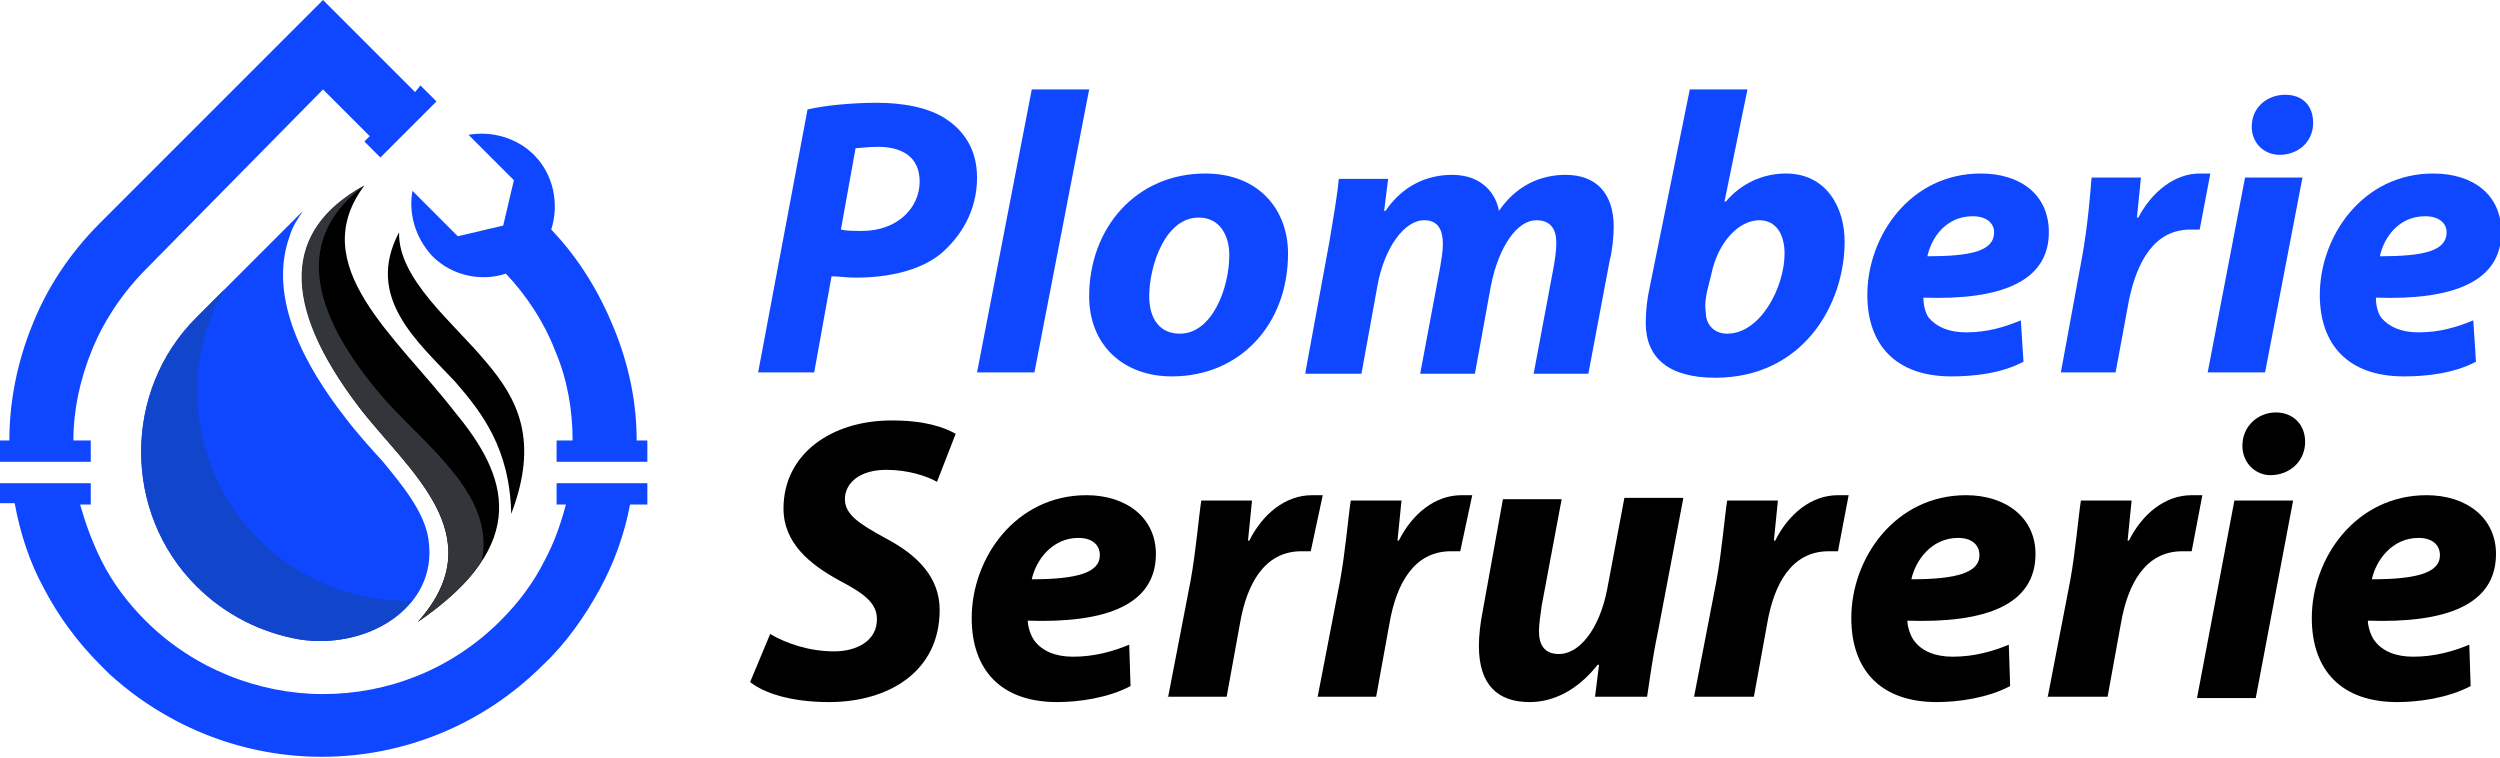 <?xml version="1.0" encoding="utf-8"?>
<!-- Generator: Adobe Illustrator 24.1.0, SVG Export Plug-In . SVG Version: 6.00 Build 0)  -->
<svg version="1.1" id="Layer_1" xmlns="http://www.w3.org/2000/svg" xmlns:xlink="http://www.w3.org/1999/xlink" x="0px" y="0px"
	 width="187.3px" height="56.8px" viewBox="0 0 187.3 56.8" style="enable-background:new 0 0 187.3 56.8;" xml:space="preserve">
<style type="text/css">
	.st0{fill:#0E47FF;}
	.st1{fill-rule:evenodd;clip-rule:evenodd;fill:#0E47FF;}
	.st2{fill-rule:evenodd;clip-rule:evenodd;fill:#1146CC;}
	.st3{fill-rule:evenodd;clip-rule:evenodd;}
	.st4{fill-rule:evenodd;clip-rule:evenodd;fill:#32353A;}
</style>
<g>
	<path class="st0" d="M60.5,8.2c1.3-0.3,3.3-0.5,5.2-0.5c1.8,0,3.9,0.3,5.3,1.3c1.3,0.9,2.2,2.3,2.2,4.3c0,2.5-1.2,4.4-2.7,5.7
		c-1.6,1.3-4,1.8-6.4,1.8c-0.7,0-1.3-0.1-1.8-0.1L61,27.9h-4.2L60.5,8.2z M63,17.2c0.4,0.1,0.9,0.1,1.6,0.1c2.6,0,4.3-1.7,4.3-3.7
		c0-1.9-1.4-2.6-3.1-2.6c-0.8,0-1.4,0.1-1.7,0.1L63,17.2z"/>
	<path class="st0" d="M73.2,27.9l4.1-21.2h4.3l-4.1,21.2H73.2z"/>
	<path class="st0" d="M96.5,19c0,5.3-3.6,9.2-8.7,9.2c-3.7,0-6.2-2.4-6.2-6c0-5.1,3.5-9.2,8.7-9.2C94.3,13,96.5,15.7,96.5,19z
		 M86.1,22.2c0,1.7,0.8,2.8,2.3,2.8c2.4,0,3.7-3.4,3.7-5.9c0-1.3-0.6-2.8-2.3-2.8C87.3,16.3,86.1,19.9,86.1,22.2z"/>
	<path class="st0" d="M97.8,27.9l1.8-9.8c0.3-1.8,0.6-3.5,0.7-4.7h3.7l-0.3,2.4h0.1c1.3-1.9,3.1-2.7,5-2.7c2.3,0,3.3,1.5,3.5,2.7
		c1.3-1.9,3.1-2.7,5-2.7c2.3,0,3.6,1.4,3.6,3.9c0,0.6-0.1,1.8-0.3,2.5l-1.6,8.5h-4.1l1.5-8c0.1-0.6,0.2-1.2,0.2-1.8
		c0-1-0.4-1.7-1.5-1.7c-1.4,0-2.8,1.9-3.4,4.9l-1.2,6.6h-4.1l1.5-8c0.1-0.6,0.2-1.2,0.2-1.7c0-1-0.3-1.8-1.4-1.8
		c-1.5,0-3,2.1-3.5,4.9l-1.2,6.6H97.8z"/>
	<path class="st0" d="M130.9,6.8l-1.7,8.3h0.1c1.1-1.3,2.7-2.1,4.5-2.1c3,0,4.4,2.5,4.4,5.1c0,4.7-3.1,10.2-9.7,10.2
		c-3.5,0-5.2-1.5-5.2-4.1c0-0.9,0.1-1.8,0.3-2.7l3-14.8H130.9z M127.9,21.8c-0.1,0.5-0.2,1-0.1,1.6c0,1,0.7,1.6,1.6,1.6
		c2.5,0,4.3-3.5,4.3-6c0-1.4-0.6-2.5-1.9-2.5c-1.5,0-3.1,1.6-3.6,4.1L127.9,21.8z"/>
	<path class="st0" d="M151.6,27.1c-1.7,0.9-3.8,1.1-5.4,1.1c-4.2,0-6.3-2.4-6.3-6.1c0-4.4,3.2-9.1,8.5-9.1c3,0,5.1,1.6,5.1,4.4
		c0,3.7-3.6,5.1-9.4,4.9c0,0.4,0.1,1.1,0.4,1.5c0.6,0.7,1.5,1.1,2.8,1.1c1.6,0,2.9-0.4,4.1-0.9L151.6,27.1z M147.8,16.2
		c-2,0-3.1,1.6-3.4,3c3.3,0,5-0.4,5-1.8C149.4,16.7,148.8,16.2,147.8,16.2z"/>
	<path class="st0" d="M154.4,27.9l1.6-8.7c0.4-2.2,0.6-4.6,0.7-5.9h3.7c-0.1,1-0.2,2-0.3,3h0.1c1-1.9,2.7-3.3,4.6-3.3
		c0.3,0,0.5,0,0.8,0l-0.8,4.2c-0.2,0-0.4,0-0.7,0c-2.7,0-4,2.4-4.6,5.3l-1,5.4H154.4z"/>
	<path class="st0" d="M165.4,27.9l2.8-14.6h4.3l-2.8,14.6H165.4z M168.7,9.5c0-1.5,1.2-2.4,2.5-2.4c1.3,0,2.1,0.8,2.1,2.1
		c0,1.5-1.2,2.4-2.5,2.4C169.6,11.6,168.7,10.7,168.7,9.5z"/>
	<path class="st0" d="M185.5,27.1c-1.7,0.9-3.8,1.1-5.4,1.1c-4.2,0-6.3-2.4-6.3-6.1c0-4.4,3.2-9.1,8.5-9.1c3,0,5.1,1.6,5.1,4.4
		c0,3.7-3.6,5.1-9.4,4.9c0,0.4,0.1,1.1,0.4,1.5c0.6,0.7,1.5,1.1,2.8,1.1c1.6,0,2.9-0.4,4.1-0.9L185.5,27.1z M181.7,16.2
		c-2,0-3.1,1.6-3.4,3c3.3,0,5-0.4,5-1.8C183.3,16.7,182.7,16.2,181.7,16.2z"/>
	<path d="M57.7,47.5c1.2,0.7,2.9,1.3,4.8,1.3c1.7,0,3.2-0.8,3.2-2.4c0-1.2-0.9-1.9-2.8-2.9c-2.2-1.2-4.2-2.8-4.2-5.4
		c0-4.1,3.6-6.6,8.1-6.6c2.5,0,3.9,0.5,4.8,1l-1.4,3.6c-0.7-0.4-2.1-0.9-3.8-0.9c-2,0-3.1,1-3.1,2.2c0,1.2,1.2,1.9,3,2.9
		c2.5,1.3,4.1,3,4.1,5.4c0,4.6-3.8,6.9-8.3,6.9c-2.9,0-4.9-0.7-5.9-1.5L57.7,47.5z"/>
	<path d="M84.7,51.4c-1.7,0.9-3.9,1.2-5.5,1.2c-4.2,0-6.4-2.4-6.4-6.3c0-4.5,3.3-9.2,8.6-9.2c3,0,5.2,1.7,5.2,4.4
		c0,3.8-3.7,5.2-9.6,5c0,0.4,0.2,1.1,0.5,1.5c0.6,0.8,1.6,1.2,2.9,1.2c1.6,0,3-0.4,4.2-0.9L84.7,51.4z M80.8,40.3
		c-2,0-3.2,1.7-3.5,3.1c3.4,0,5.1-0.5,5.1-1.8C82.4,40.8,81.8,40.3,80.8,40.3z"/>
	<path d="M87.5,52.3l1.7-8.8c0.4-2.2,0.6-4.7,0.8-6h3.8c-0.1,1-0.2,2-0.3,3h0.1c1-2,2.7-3.4,4.7-3.4c0.3,0,0.5,0,0.8,0l-0.9,4.2
		c-0.2,0-0.5,0-0.7,0c-2.8,0-4.1,2.5-4.6,5.4l-1,5.5H87.5z"/>
	<path d="M98.7,52.3l1.7-8.8c0.4-2.2,0.6-4.7,0.8-6h3.8c-0.1,1-0.2,2-0.3,3h0.1c1-2,2.7-3.4,4.7-3.4c0.3,0,0.5,0,0.8,0l-0.9,4.2
		c-0.2,0-0.5,0-0.7,0c-2.8,0-4.1,2.5-4.6,5.4l-1,5.5H98.7z"/>
	<path d="M126.1,37.4l-1.9,10c-0.4,1.9-0.6,3.5-0.8,4.8h-3.9l0.3-2.4h-0.1c-1.5,1.9-3.3,2.8-5.1,2.8c-2.4,0-3.8-1.3-3.8-4.2
		c0-0.8,0.1-1.7,0.3-2.7l1.5-8.3h4.4l-1.5,8c-0.1,0.7-0.2,1.4-0.2,1.9c0,1,0.4,1.7,1.5,1.7c1.5,0,3-1.8,3.6-4.8l1.3-6.9H126.1z"/>
	<path d="M126.9,52.3l1.7-8.8c0.4-2.2,0.6-4.7,0.8-6h3.8c-0.1,1-0.2,2-0.3,3h0.1c1-2,2.7-3.4,4.7-3.4c0.3,0,0.5,0,0.8,0l-0.8,4.2
		c-0.2,0-0.5,0-0.7,0c-2.8,0-4.1,2.5-4.6,5.4l-1,5.5H126.9z"/>
	<path d="M150.6,51.4c-1.7,0.9-3.9,1.2-5.5,1.2c-4.2,0-6.4-2.4-6.4-6.3c0-4.5,3.3-9.2,8.6-9.2c3,0,5.2,1.7,5.2,4.4
		c0,3.8-3.7,5.2-9.6,5c0,0.4,0.2,1.1,0.5,1.5c0.6,0.8,1.6,1.2,2.9,1.2c1.6,0,3-0.4,4.2-0.9L150.6,51.4z M146.7,40.3
		c-2,0-3.2,1.7-3.5,3.1c3.4,0,5.1-0.5,5.1-1.8C148.3,40.8,147.7,40.3,146.7,40.3z"/>
	<path d="M153.4,52.3l1.7-8.8c0.4-2.2,0.6-4.7,0.8-6h3.8c-0.1,1-0.2,2-0.3,3h0.1c1-2,2.7-3.4,4.7-3.4c0.3,0,0.5,0,0.8,0l-0.8,4.2
		c-0.2,0-0.5,0-0.7,0c-2.8,0-4.1,2.5-4.6,5.4l-1,5.5H153.4z"/>
	<path d="M164.6,52.3l2.8-14.8h4.4L169,52.3H164.6z M168,33.4c0-1.5,1.2-2.5,2.5-2.5c1.3,0,2.2,0.9,2.2,2.2c0,1.5-1.2,2.5-2.6,2.5
		C169,35.6,168,34.7,168,33.4z"/>
	<path d="M185.1,51.4c-1.7,0.9-3.9,1.2-5.5,1.2c-4.2,0-6.4-2.4-6.4-6.3c0-4.5,3.3-9.2,8.6-9.2c3,0,5.2,1.7,5.2,4.4
		c0,3.8-3.7,5.2-9.6,5c0,0.4,0.2,1.1,0.5,1.5c0.6,0.8,1.6,1.2,2.9,1.2c1.6,0,3-0.4,4.2-0.9L185.1,51.4z M181.2,40.3
		c-2,0-3.2,1.7-3.5,3.1c3.4,0,5.1-0.5,5.1-1.8C182.8,40.8,182.2,40.3,181.2,40.3z"/>
</g>
<g>
	<path class="st1" d="M31.1,6.9l-5.2-5.2L24.2,0l-1.7,1.7l-15,15c-2.3,2.3-4,4.9-5.1,7.7c-1.1,2.7-1.7,5.7-1.7,8.6l-0.7,0v1.6h6.8
		l0-1.6H5.5c0-2.3,0.5-4.6,1.4-6.8c0.9-2.2,2.3-4.3,4.1-6.1L24.2,6.7l3.5,3.5l-0.4,0.4l1.2,1.2l4.2-4.2l-1.2-1.2L31.1,6.9L31.1,6.9z
		 M30.9,14.3c-0.3,1.7,0.2,3.5,1.5,4.9c1.5,1.5,3.7,1.9,5.5,1.3c1.6,1.7,2.9,3.7,3.7,5.8c0.9,2.1,1.3,4.4,1.3,6.7l-1.2,0v1.6h6.8
		l0-1.6h-0.8c0-2.9-0.6-5.7-1.7-8.4c-1.1-2.7-2.6-5.2-4.7-7.4c0.6-1.9,0.2-4.1-1.3-5.6c-1.3-1.3-3.2-1.8-4.9-1.5l3.4,3.4l-0.4,1.7
		l-0.4,1.7L36,17.3l-1.7,0.4L30.9,14.3L30.9,14.3z M0,36.2h6.8l0,1.6H6c0.4,1.4,0.9,2.8,1.6,4.2c0.8,1.6,1.9,3.1,3.3,4.5l0,0
		c3.6,3.6,8.5,5.5,13.3,5.5c4.8,0,9.6-1.8,13.3-5.5c1.4-1.4,2.5-2.9,3.3-4.5c0.7-1.3,1.2-2.7,1.6-4.2h-0.7v-1.6h6.8l0,1.6h-1.3
		c-0.4,2.2-1.2,4.4-2.3,6.4c-1.1,2-2.5,4-4.2,5.6c-4.6,4.6-10.6,6.9-16.6,6.9c-5.7,0-11.4-2.1-15.9-6.2h0l-0.7-0.7
		c-1.7-1.7-3.1-3.6-4.2-5.7c-1.1-2-1.8-4.2-2.2-6.4H0V36.2L0,36.2z"/>
	<path class="st1" d="M22.4,47.9c-2.8-0.5-5.5-1.8-7.7-4l0,0c-5.5-5.5-5.5-14.6,0-20.1l8-8c-0.4,0.6-0.8,1.2-1,1.9
		c-1.7,4.7,1.3,9.9,4.1,13.5c0.9,1.2,1.9,2.3,2.9,3.4c1.3,1.6,3.1,3.7,3.4,5.8C32.9,45.7,27.2,48.7,22.4,47.9L22.4,47.9z"/>
	<path class="st2" d="M22.4,47.9c-2.8-0.5-5.5-1.8-7.7-4l0,0c-5.5-5.5-5.5-14.6,0-20.1l2.1-2.1c-2,3.5-2.6,7.8-1.4,11.9
		c1.9,6.9,8.4,11.6,15.5,11.4l0,0c-0.1,0.1-0.1,0.1-0.2,0.2C28.9,47.4,25.5,48.4,22.4,47.9L22.4,47.9z"/>
	<path class="st3" d="M38.3,38.5c2.1-5.5,0.5-8.6-1.9-11.4c-2.4-2.9-6.6-6.2-6.5-9.7c-2.6,4.9,1.4,8.2,4.2,11.2
		C36.1,30.9,38.2,33.6,38.3,38.5L38.3,38.5z"/>
	<path class="st3" d="M31.3,46.6c5.8-6.5-0.8-11.4-4.4-16.1c-5.8-7.7-5.7-13.2,0.4-16.6c-4.5,6,2.4,11.3,6.8,17
		C38,35.6,39.9,40.7,31.3,46.6L31.3,46.6z"/>
	<path class="st4" d="M36.1,42c1-4.9-4.1-8.5-7.3-12.1c-6-6.9-6.5-12.3-1.5-16c0,0,0,0,0,0c-6.1,3.3-6.3,8.9-0.4,16.6
		c3.6,4.7,10.2,9.6,4.4,16.1C33.6,45,35.2,43.5,36.1,42L36.1,42z"/>
</g>
</svg>

